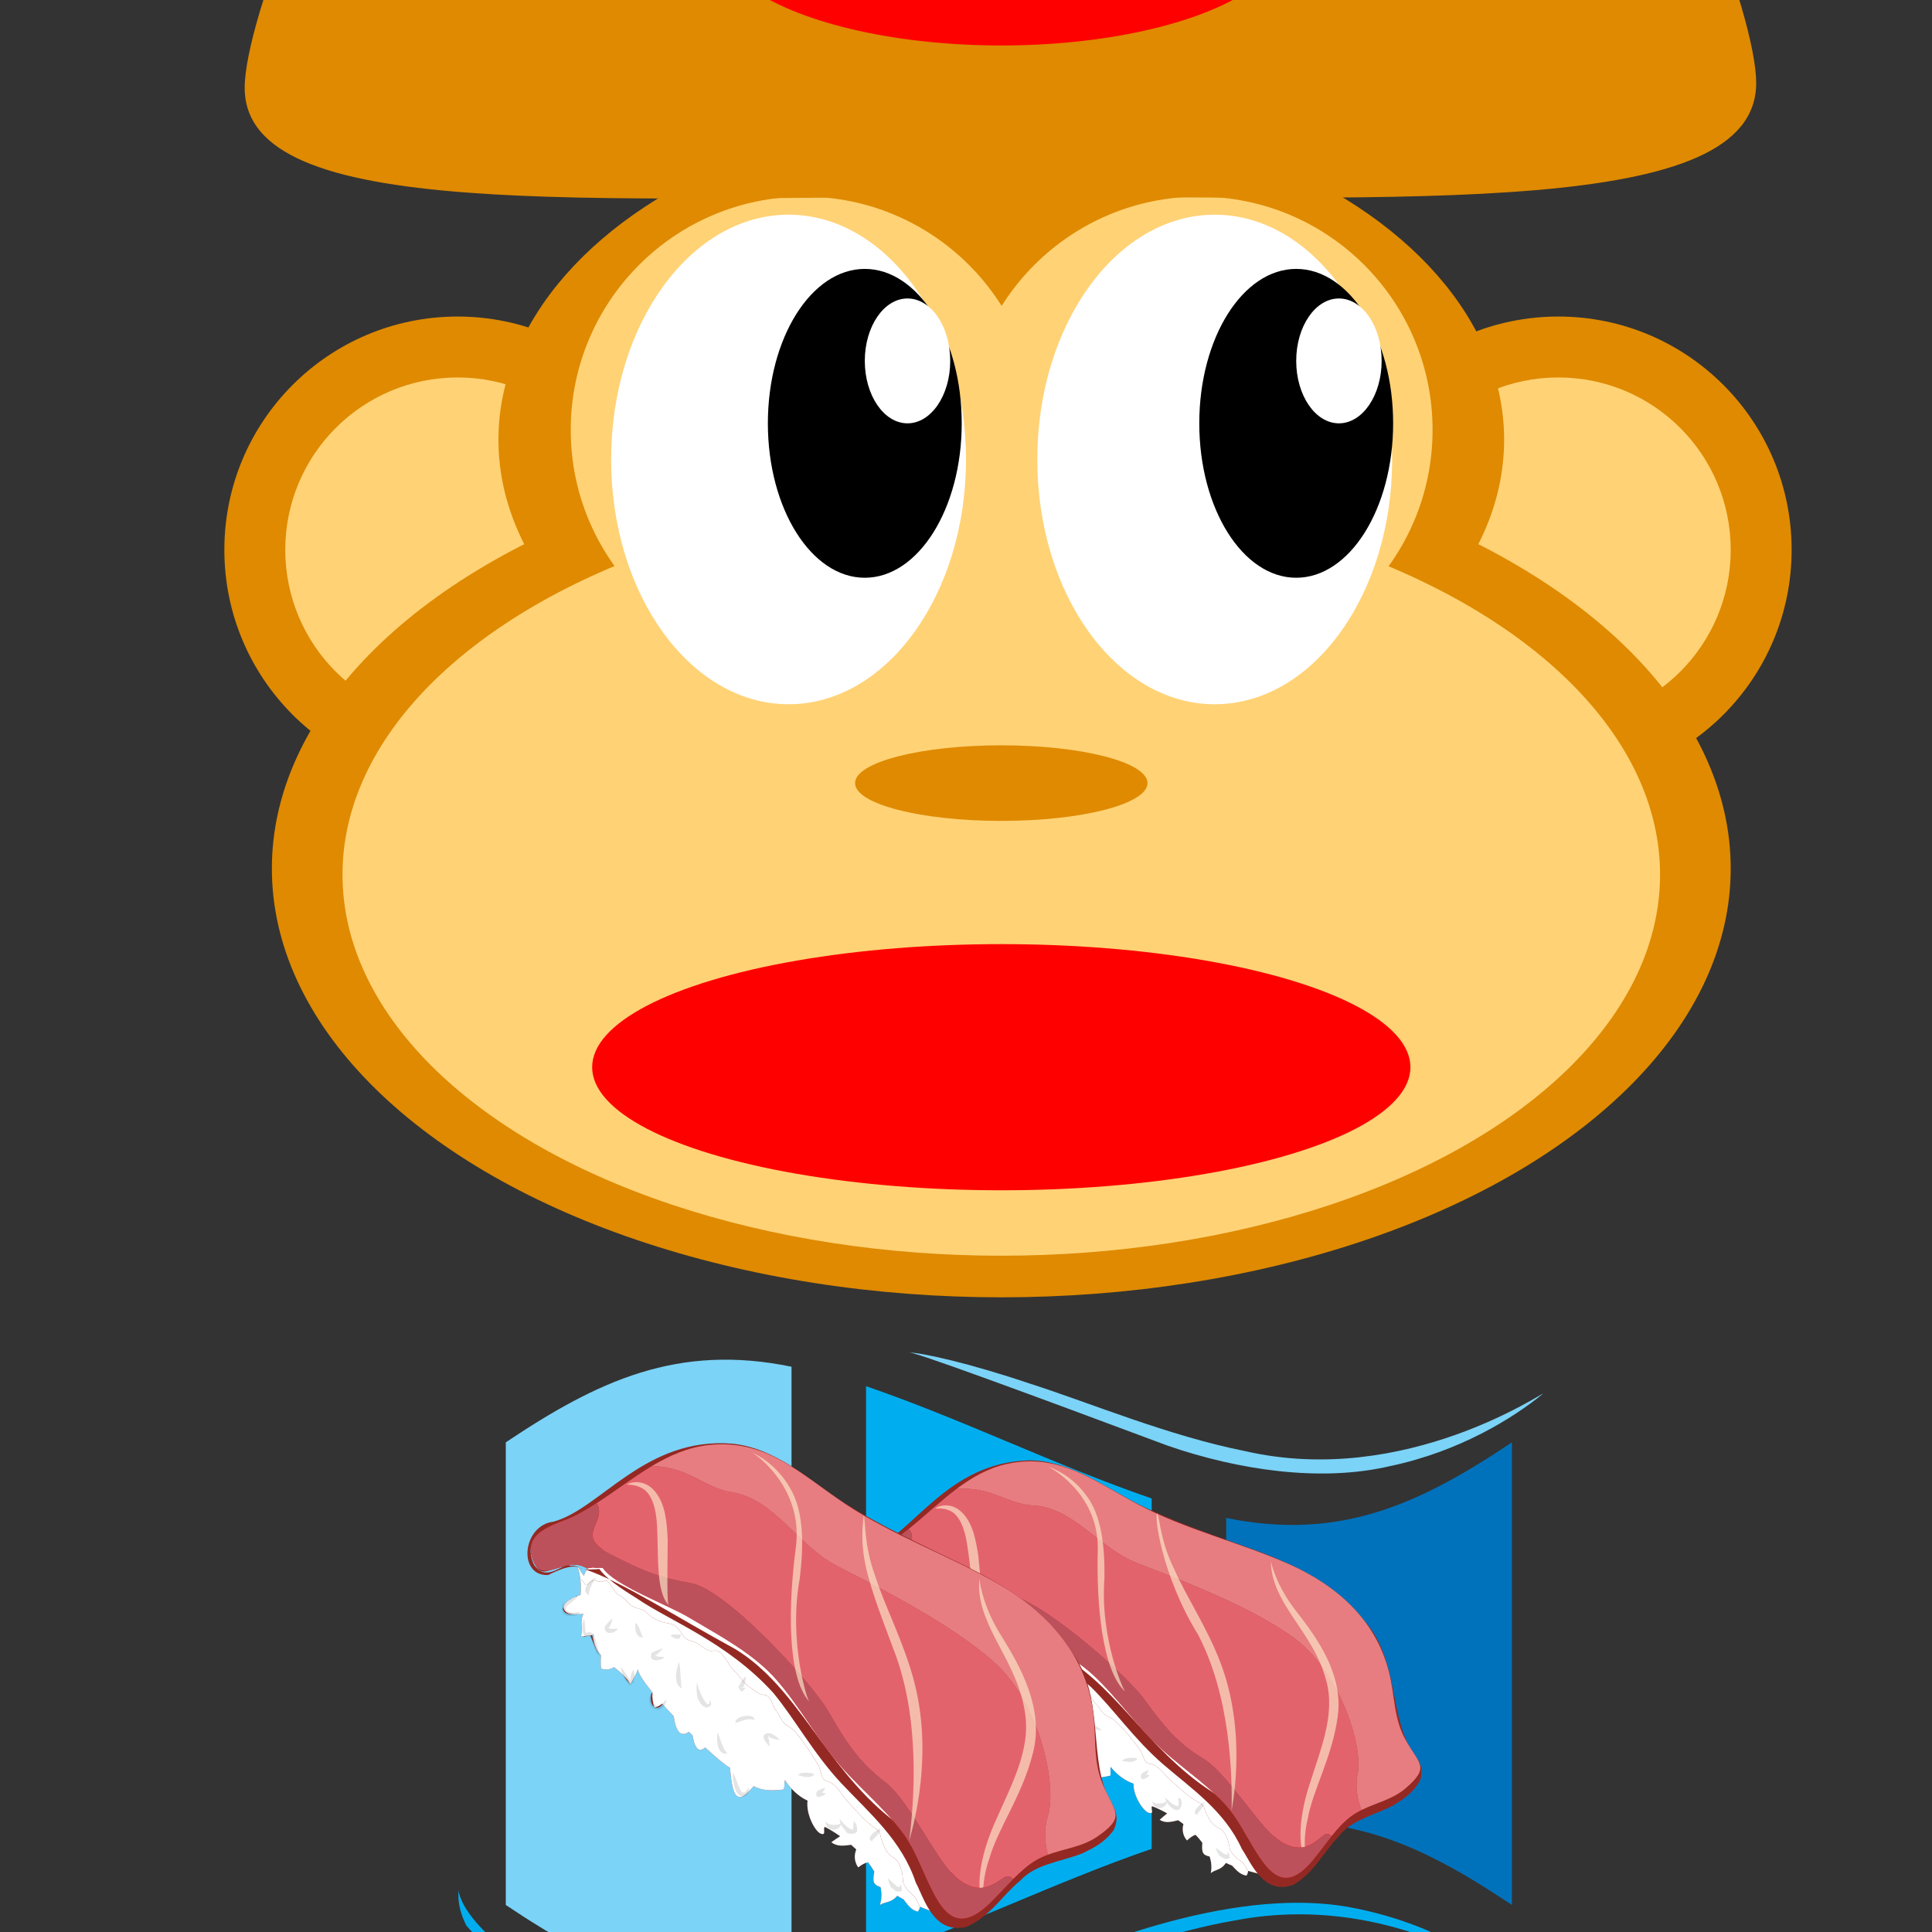 <?xml version="1.0" encoding="utf-8"?>
<!-- Generator: Adobe Illustrator 14.0.0, SVG Export Plug-In . SVG Version: 6.00 Build 43363)  -->
<!DOCTYPE svg PUBLIC "-//W3C//DTD SVG 1.1//EN" "http://www.w3.org/Graphics/SVG/1.1/DTD/svg11.dtd">
<svg xmlns="http://www.w3.org/2000/svg" xmlns:xlink="http://www.w3.org/1999/xlink" version="1.1" id="Layer_1" x="0px" y="0px" width="600px" height="600px" viewBox="0 0 600 600" enable-background="new 0 0 600 600" xml:space="preserve">
<rect x="0" y="0" width="600" height="600" fill="#333333" stroke="none"/>
<symbol id="Airplane" viewBox="-49.214 -21.713 98.428 43.426">
	<g>
		<path fill="none" stroke="#A7A9AC" stroke-width="1.869" d="M-25.729-4.961c0,0-0.271,5.112-12.544,6.121l-3.349,10.495    c0,0,2.459,12.989,5.774,7.97c3.138-4.757,7.027-12.421,7.027-12.421l40.764,6.438l12.194-5.722l7.175,1.338    c0,0,4.414,3.233,7.636,0.069c1.542-1.516,2.066-20.109,0.196-22.012c-3.505-3.569-7.635-0.066-7.635-0.066l-7.196,1.031    l-27.247,0.002L-25.729-4.961z"/>
		<path fill="none" stroke="#A7A9AC" stroke-width="1.869" d="M-9.823-5.734c0,0,15.021,4.045,23.48,0.18    c8.458-3.869-33.098-14.468-37.097-10.539C-26.333-13.252-17.208-12.816-9.823-5.734z"/>
		<path fill="none" stroke="#A7A9AC" stroke-width="1.869" d="M-47.108,5.019c6.239,2.583,15.53,3.391,14.485-1.639    C-32.624,3.38-53.347,2.439-47.108,5.019z"/>
		<path fill="#231F20" d="M-25.729-4.961c0,0-0.271,5.112-12.544,6.121l-3.349,10.495c0,0,2.459,12.989,5.774,7.97    c3.138-4.757,7.027-12.421,7.027-12.421l40.764,6.438l12.194-5.722l7.175,1.338c0,0,4.414,3.233,7.636,0.069    c1.542-1.516,2.066-20.109,0.196-22.012c-3.505-3.569-7.635-0.066-7.635-0.066l-7.196,1.031l-27.247,0.002L-25.729-4.961z"/>
		<path fill="#A7A9AC" d="M41.114-0.889c0.104-11.521,1.999-20.845,4.235-20.824c2.236,0.02,3.965,9.377,3.861,20.898    s-1.999,20.848-4.233,20.827C42.74,19.992,41.011,10.636,41.114-0.889z"/>
		<path fill="#EF4135" d="M12.511-1.225c0,0,22.252,1.498,12.26,8.131l4.784,0.92l0.438-19.257l-5.258,0.92    C24.735-10.511,37.199-2.569,12.511-1.225z"/>
		<polygon fill="#FFFFFF" points="22.644,7.543 14.774,5.629 12.041,11.998   "/>
		<polygon fill="#FFFFFF" points="13.073,5.842 4.14,6.693 3.927,10.947 10.308,11.797   "/>
		<polygon fill="#FFFFFF" points="2.712,10.76 -6.322,9.469 -3.885,7.749 2.712,6.961   "/>
		<path fill="#EF4135" d="M-47.108,5.019c6.239,2.583,15.53,3.391,14.485-1.639C-32.624,3.38-53.347,2.439-47.108,5.019z"/>
		<path fill="#FFFFFF" d="M34.361,9.414c0,0,2.449,0.887,3.991-1.52c1.543-2.407,1.331-17.869-1.33-20.53    C37.022-12.636,40.444,8.084,34.361,9.414z"/>
		<path fill="#A7A9AC" d="M-29.128,5.231l19.008,2.663l3.802-1.711l9.504-0.952h-20.72L8.129,2.952l-32.695,0.38    C-24.566,3.332-24.659,4.324-29.128,5.231z"/>
		<g>
			<path fill="#EF4135" d="M13.657-5.555c-8.459,3.865-23.48-0.18-23.48-0.18c-7.384-7.082-16.51-7.518-13.616-10.359     c0.037-0.035,0.083-0.069,0.125-0.101C0.432-15.971,12.089-7.483,14.142-5.826C14.001-5.733,13.846-5.642,13.657-5.555z"/>
			<path fill="#231F20" d="M14.142-5.826C12.089-7.483,0.432-15.971-23.315-16.194C-18.786-19.745,20.209-9.854,14.142-5.826z"/>
		</g>
		<path fill="#FFFFFF" d="M-23.056-15.486c0,0,20.339,0.38,34.596,8.363c0,0-2.88,0.927-6.302,0.927    C5.238-6.196,2.985-11.686-23.056-15.486z"/>
		<path fill="#A7A9AC" d="M-41.483,12.836l6.653,1.331l-6.463-3.042l7.033,1.141l-5.512-2.471l6.083,1.14l-6.083-2.281l6.273-0.188    l-6.653-1.141C-40.153,7.324-43.005,11.125-41.483,12.836z"/>
	</g>
</symbol>
<symbol id="Deleted_Symbol" viewBox="-6.02 -6.716 12.039 13.43">
	<g>
		<g>
			<path fill="#C27514" d="M-1.531-2.149c-2.272,0-3.568,2.499-4.175,4.136C-5.833,1.56-5.925,1.111-5.975,0.65     c-0.402-3.691,1.949-6.975,5.25-7.334c3.302-0.36,6.304,2.342,6.707,6.033c0.037,0.348,0.043,0.689,0.034,1.027     C4.09-1.716,1.281-2.149-1.531-2.149z"/>
		</g>
		<g>
			<path fill="#F7941E" d="M-1.531-2.149c2.812,0,5.621,0.434,7.547,2.526C5.924,3.629,3.722,6.358,0.73,6.683     C-2.158,6.996-4.817,4.97-5.707,1.986C-5.1,0.35-3.803-2.149-1.531-2.149z"/>
		</g>
	</g>
	<path fill="#FFFFFF" d="M2.767,4.299c0-0.679-1.031-1.229-2.302-1.229c-1.272,0-2.303,0.55-2.303,1.229   c0,0.678,1.031,1.228,2.303,1.228C1.736,5.526,2.767,4.977,2.767,4.299z"/>
	<path fill="#FFDB78" d="M-0.61,1.842c0-0.678-0.619-1.228-1.381-1.228c-0.763,0-1.382,0.55-1.382,1.228   c0,0.679,0.619,1.229,1.382,1.229C-1.229,3.07-0.61,2.521-0.61,1.842z"/>
</symbol>
<symbol id="Favorite" viewBox="-32 -30.485 63.999 60.971">
	<g>
		<path d="M14.696,30.485c0.904,0,1.868-0.049,2.898-0.149c6.27-0.612,13.52-6.353,14.404-17.353V9.322    c-0.822-10.528-8.771-23.515-32-39.808C-23.23-14.192-31.178-1.206-32,9.322v3.661c0.883,11,8.133,16.74,14.402,17.353    c1.03,0.101,1.994,0.149,2.898,0.149c7.244,0,10.72-3.131,14.698-7.872C3.978,27.354,7.451,30.485,14.696,30.485 M14.696,23.485    c-4.162,0-5.898-1.275-9.335-5.371L0,11.724l-5.363,6.39c-3.438,4.097-5.174,5.372-9.336,5.372c-0.682,0-1.428-0.039-2.219-0.116    c-2.894-0.283-7.396-3.364-8.082-10.688V9.618c0.852-9.196,9.255-19.77,24.999-31.472c15.745,11.703,24.148,22.277,25,31.472    v3.063c-0.688,7.323-5.19,10.404-8.085,10.688C16.124,23.446,15.378,23.485,14.696,23.485L14.696,23.485z"/>
	</g>
</symbol>
<symbol id="Toro" viewBox="-70.344 -48.569 140.688 97.137">
	<g>
		<g>
			<path fill="none" d="M-12.12,48.217c32.367-7.99,50.095-24.635,82.464-5.328"/>
			<g>
				<path fill="#7BD3F7" d="M-12.036,48.554c0.15,0.337,15.694-5.396,33.647-12.099c9.034-3.111,19.685-4.751,28.746-2.629      c9.063,1.904,15.975,6.236,19.807,9.363c0.346,0.469-17.748-12.176-38.529-7.428c-10.047,2.006-19.831,6.156-27.848,8.73      C-4.204,47.187-10.341,48.536-12.036,48.554z"/>
			</g>
		</g>
		<g>
			<path fill="#7BD3F7" d="M-27.179-32.829c-14.726-3.034-25.085,1.806-37.019,9.795c0,19.98,0,39.962,0,59.942     c11.935,7.989,22.293,12.83,37.019,9.796C-27.179,20.193-27.179-6.318-27.179-32.829z"/>
			<path fill="#00AEEF" d="M19.484-15.759C6.927-20.075-4.966-25.994-17.522-30.31c0,24.831,0,49.662,0,74.493     c12.557-4.315,24.449-10.235,37.006-14.55C19.484,14.503,19.484-0.628,19.484-15.759z"/>
			<path fill="#0072BC" d="M66.159-23.034c-11.934,7.99-22.293,12.829-37.019,9.795c0,13.451,0,26.902,0,40.354     c14.725-3.034,25.084,1.806,37.019,9.794C66.159,16.928,66.159-3.054,66.159-23.034z"/>
		</g>
		<g>
			<g>
				<path fill="#00AEEF" d="M-70.344-21.052c0.131,0.039-0.411-1.821,1.047-4.665c2.25-2.469,5.091-5.982,10.11-8.614      c9.95-5.054,25.498-11.636,42.205-8.075c8.268,1.525,16.428,6.588,24.026,9.973c7.697,3.332,15.521,6.063,23.12,7.377      c15.448,3.009,28.647-2.947,35.767-7.678c-0.101-0.393-6.52,6.477-19.759,9.209C32.819-20.633,14.99-26.185-1.11-33.941      C-34.278-51.553-69.118-29.916-70.344-21.052z"/>
			</g>
		</g>
		<g>
			<path fill="none" d="M-62.214-38.336c19.268-7.99,33.91-11.984,54.719-5.328c16.953,5.328,36.992,19.975,56.259,14.647"/>
			<g>
				<path fill="#0072BC" d="M-62.081-38.014c0.021,0.05,4.802-3.317,13.057-6.293c8.147-2.989,20.827-5.83,33.671-3.26      c12.898,2.193,24.754,10.16,35.86,14.457c11.099,4.656,21.645,5.672,28.35,4.432c0.057-0.193-6.641,2.479-16.866,0.535      C21.75-29.725,9.417-36.154-3.367-41.203c-12.854-5.107-27.21-5.957-38.007-3.17C-52.199-41.818-59.863-38.389-62.081-38.014z"/>
			</g>
		</g>
		<g>
			<g>
				
					
				<g>
					<g>
						<path fill="#942923" d="M52.382-1.646c-1.586,2.85-1.341,5.569-2.166,8.832c-1.705,6.74-6.787,11.221-13.03,13.977        c-6.302,2.783-13.204,4.402-19.369,7.646c-5.692,2.993-10.238,6.781-17.062,5.301c-2.465-0.538-4.576-1.758-6.551-3.238        c-2.134-1.602-4.11-3.507-6.198-5.188c-0.77-0.62-1.553-1.214-2.367-1.748c-1.903-1.241-5.979-2.347-4.668-5.555        c0.152-0.376,0.318-0.658,0.492-0.874c0.558-0.879,1.17-0.775,1.872-0.416c1.093,0.357,2.368,1.221,3.76,0.889        c0.043-0.02,0.086-0.035,0.129-0.059l0.092-0.006c0.133-0.043,0.268-0.096,0.404-0.164l0.028,0.006        c-0.125-0.304-0.241-0.614-0.337-0.943l-0.946,1.139c0.268-0.493,0.454-1.04,0.58-1.604c0.139-0.616,0.207-1.252,0.221-1.861        c-0.123-0.06-0.27-0.133-0.427-0.216l-0.021,0.068c-0.041-0.05-0.094-0.104-0.157-0.163c-0.607-0.34-1.279-0.81-1.283-1.309        c-0.05-0.121-0.067-0.238-0.032-0.353c0.216-0.47,0.756-0.536,1.278-0.437c0.409,0.015,0.849,0.107,1.23,0.162        c-0.365-0.957,0.153-1.793-0.017-2.742c0.109,0.033,0.229,0.063,0.354,0.091c0.014-0.031,0.024-0.067,0.038-0.099        c0.039,0.049,0.122,0.1,0.22,0.152c0.168,0.033,0.34,0.07,0.509,0.109l1.288-2.354c-0.208,0.372-0.39,0.746-0.56,1.123        c0.204-0.381,0.479-0.711,0.796-1.01c0.017-0.529,0.072-1.07,0.176-1.612c0.601-0.114,1.152-0.011,1.542,0.349        c0.473-0.306,0.935-0.614,1.346-0.955c0.196-0.279,0.413-0.522,0.685-0.69c0.055-0.067,0.121-0.13,0.171-0.203        c0.243,0.716,0.581,1.252,0.708,1.94c0.003-0.457,0.821-1.441,2.038-2.641c0-0.031,0.005-0.063,0.007-0.097L-2.95,3.638        c-0.161-0.825,0.109-1.451,0.496-1.651c0.011-0.023,0.019-0.048,0.031-0.07c0.024,0.008,0.048,0.019,0.073,0.027        c0.283-0.089,0.605,0.043,0.863,0.473c0.474-0.43,0.974-0.869,1.489-1.31C0.289-0.202,0.946-1.548,2.01-0.557        C2.174-0.689,2.338-0.818,2.5-0.947C2.794-1.959,3.277-3.19,4.169-2.232c1.445-1.078,2.654-1.883,3.23-2.11        c0.208-1.003,0.577-3.056,1.264-3.341C9.35-7.97,9.999-6.919,10.48-6.254c1.162-0.474,2.379-0.312,3.652-0.016        c0.089,0.395-0.037,0.739,0.021,1.138c0.852-1.031,1.833-1.783,2.978-2.179c-0.047-1.632,1.302-3.629,2.022-3.797        s0.146,0.592,0.379,0.876c0.617-0.239,1.284-0.556,1.961-0.933c-0.316-0.27-0.644-0.521-0.973-0.83        c0.739-0.487,1.576-0.262,2.403-0.059c0.23-0.159,0.457-0.324,0.679-0.495c-0.217-0.717-0.076-1.531,0.462-2.128        c0.341,0.326,0.709,0.616,1.107,0.738c0.321-0.334,0.616-0.682,0.877-1.041c-0.091-1.225,0.006-1.574,0.941-1.773        c0.233-0.703,0.304-1.429,0.153-2.152c0.658,0.524,1.279,0.338,1.965,1.318c0.25-0.121,0.518-0.232,0.79-0.339        c0.55-0.567,1.005-1.181,1.884-1.3c0.121,0.208,0.176,0.402,0.2,0.593c0,0.005,0.002,0.011,0.003,0.014        c0.564-0.161,1.113-0.306,1.601-0.44c0.08,0.139,0.15,0.275,0.225,0.416c1.582-1.855,3.394-2.394,5.995,0.73        c0.165,0.196,0.331,0.406,0.496,0.615c0.008,0.01,0.017,0.018,0.025,0.03c0.748,0.896,1.49,1.923,2.271,2.909        c0.675,0.81,1.386,1.562,2.16,2.145c2.131,1.604,5.012,1.86,7.061,3.616c0.765,0.655,1.263,1.173,1.566,1.627        C55.223-5.013,53.912-4.397,52.382-1.646z M-10.859,9.802c0.062,0.017,0.125,0.032,0.183,0.049        c0.017-0.349,0.087-0.662,0.194-0.952C-10.613,9.2-10.737,9.502-10.859,9.802z"/>
					</g>
				</g>
			</g>
			<g>
				<path fill="#FFFFFF" d="M29.597-15.71c-0.081,0.761-0.495,2.255-1.437,2.665c-0.94,0.412-1.289,1.273-1.608,1.88      c-0.321,0.606-0.107,1.013-1.189,1.539c-1.081,0.526-3.222,2.604-3.644,2.944c-0.42,0.34-1.343,1.777-2.382,1.926      c-1.041,0.144-0.754,1.072-1.495,2.018c-0.741,0.946-2.825,3.673-3.892,4.072c-1.067,0.397-1.162,1.285-1.722,1.737      c-0.561,0.452-0.695,1.721-1.596,1.753c-0.9,0.033-1.193,0.386-2.007,0.811C7.81,6.063,7.336,6.91,6.649,7.35      C5.961,7.788,4.973,9.86,3.987,9.498c-0.988-0.36-1.615,0.727-2.783,0.858c-1.167,0.131-1.4,1.131-2.088,1.571      c-0.688,0.439-1.421,0.105-2.628,0.619c-1.208,0.512-0.727,0.819-2.162,1.051c-1.434,0.232-1.388,1.005-2.315,1.293      c-0.928,0.285-1.496,2.018-2.088,1.57c-0.593-0.447-1.195,0.387-1.748-0.442c-0.477-0.714-0.549,0.144-1.131,0.329      c0.139-0.616,0.207-1.252,0.221-1.861c-0.715-0.35-2.24-1.118-1.817-1.904c0.424-0.782,1.561-0.464,2.405-0.342      c-0.365-0.957,0.153-1.793-0.017-2.742c0.432,0.129,1.005,0.202,1.488,0.353c0.049-1.011,0.516-1.735,1.157-2.339      c0.017-0.529,0.072-1.07,0.176-1.612c0.601-0.114,1.152-0.011,1.542,0.349c0.848-0.549,1.685-1.097,2.202-1.849      c0.243,0.716,0.581,1.252,0.708,1.94c0.003-0.457,0.821-1.441,2.038-2.641c0.006-0.629,0.143-1.25,0.431-1.783      c0.34,0.096,0.636,0.302,0.87,0.559c0.493-0.447,1.017-0.907,1.556-1.368C0.289-0.202,0.946-1.548,2.01-0.557      C2.174-0.689,2.338-0.818,2.5-0.947C2.794-1.959,3.277-3.19,4.169-2.232c1.445-1.078,2.654-1.883,3.23-2.11      c0.208-1.003,0.577-3.056,1.264-3.341C9.35-7.97,9.999-6.919,10.48-6.254c1.162-0.474,2.379-0.312,3.652-0.016      c0.089,0.395-0.037,0.739,0.021,1.138c0.852-1.031,1.833-1.783,2.978-2.179c-0.047-1.632,1.302-3.629,2.022-3.797      s0.146,0.592,0.379,0.876c0.617-0.239,1.284-0.556,1.961-0.933c-0.316-0.27-0.644-0.521-0.973-0.83      c0.739-0.487,1.576-0.262,2.403-0.059c0.23-0.159,0.457-0.324,0.679-0.495c-0.217-0.717-0.076-1.531,0.462-2.128      c0.341,0.326,0.709,0.616,1.107,0.738c0.321-0.334,0.616-0.682,0.877-1.041c-0.091-1.225,0.006-1.574,0.941-1.773      c0.233-0.703,0.304-1.429,0.153-2.152c0.658,0.524,1.279,0.338,1.965,1.318c0.25-0.121,0.518-0.232,0.79-0.339      c0.55-0.567,1.005-1.181,1.884-1.3c0.121,0.208,0.176,0.402,0.2,0.593l-0.651,1.056C31.332-17.576,29.678-16.47,29.597-15.71z"/>
				<path fill="#FFFFFF" d="M33.587-19.059c7.829,13.572-10.386,33.283-21.388,39.431c-6.751,3.772-21.938,6.067-24.789-3.56      l-0.946,1.139c0.268-0.493,0.454-1.04,0.58-1.604c0.582-0.186,0.655-1.043,1.131-0.329c0.553,0.829,1.154-0.005,1.748,0.442      c0.593,0.447,1.16-1.285,2.088-1.57c0.928-0.288,0.881-1.061,2.315-1.293c1.435-0.231,0.954-0.539,2.162-1.051      c1.207-0.514,1.94-0.18,2.628-0.619c0.688-0.44,0.922-1.44,2.088-1.571c1.167-0.132,1.794-1.219,2.783-0.858      C4.973,9.86,5.961,7.788,6.649,7.35C7.336,6.91,7.81,6.063,8.625,5.635c0.814-0.425,1.107-0.777,2.007-0.811      c0.9-0.032,1.035-1.301,1.596-1.753c0.561-0.452,0.655-1.34,1.722-1.737c1.067-0.399,3.151-3.126,3.892-4.072      c0.741-0.945,0.455-1.874,1.495-2.018c1.04-0.148,1.962-1.586,2.382-1.926c0.421-0.34,2.563-2.418,3.644-2.944      c1.082-0.526,0.868-0.933,1.189-1.539c0.32-0.606,0.668-1.468,1.608-1.88c0.942-0.41,1.356-1.904,1.437-2.665      c0.081-0.76,1.734-1.866,1.734-1.866l0.651-1.056c0,0.005,0.002,0.011,0.003,0.014C32.55-18.779,33.099-18.924,33.587-19.059z"/>
				<g opacity="0.35">
					<defs>
						<filter id="Adobe_OpacityMaskFilter" filterUnits="userSpaceOnUse" x="-13.537" y="-23.628" width="49.021" height="42.687">
							<feFlood style="flood-color:white;flood-opacity:1" result="back"/>
							<feBlend in="SourceGraphic" in2="back" mode="normal"/>
						</filter>
					</defs>
					<mask maskUnits="userSpaceOnUse" x="-13.537" y="-23.628" width="49.021" height="42.687" id="SVGID_1_">
						<g filter="url(#Adobe_OpacityMaskFilter)">
							
								
						</g>
					</mask>
					<g mask="url(#SVGID_1_)">
						<path fill="#957A66" d="M33.587-19.059c7.829,13.572-10.386,33.283-21.388,39.431c-6.751,3.772-21.938,6.067-24.789-3.56        l-0.946,1.139c0.268-0.493,0.454-1.04,0.58-1.604c0.582-0.186,0.655-1.043,1.131-0.329c0.553,0.829,1.154-0.005,1.748,0.442        c0.593,0.447,1.16-1.285,2.088-1.57c0.928-0.288,0.881-1.061,2.315-1.293c1.435-0.231,0.954-0.539,2.162-1.051        c1.207-0.514,1.94-0.18,2.628-0.619c0.688-0.44,0.922-1.44,2.088-1.571c1.167-0.132,1.794-1.219,2.783-0.858        C4.973,9.86,5.961,7.788,6.649,7.35C7.336,6.91,7.81,6.063,8.625,5.635c0.814-0.425,1.107-0.777,2.007-0.811        c0.9-0.032,1.035-1.301,1.596-1.753c0.561-0.452,0.655-1.34,1.722-1.737c1.067-0.399,3.151-3.126,3.892-4.072        c0.741-0.945,0.455-1.874,1.495-2.018c1.04-0.148,1.962-1.586,2.382-1.926c0.421-0.34,2.563-2.418,3.644-2.944        c1.082-0.526,0.868-0.933,1.189-1.539c0.32-0.606,0.668-1.468,1.608-1.88c0.942-0.41,1.356-1.904,1.437-2.665        c0.081-0.76,1.734-1.866,1.734-1.866l0.651-1.056c0,0.005,0.002,0.011,0.003,0.014C32.55-18.779,33.099-18.924,33.587-19.059z        "/>
					</g>
				</g>
			</g>
			<g>
				<g>
					<g>
						<path fill="#942923" d="M-12.907,17.666c-0.012-0.106-0.469,0.366-1.452,0.201c-0.83,0.398-2.563-2.469-4.343-0.354        c-0.56,0.871-0.94,2.271-0.123,3.39c0.829,1.055,2.199,1.48,3.45,2.181c2.509,1.471,4.952,3.748,7.772,6.031        c2.799,2.232,6.362,4.458,10.61,4.424c4.262,0.069,8.239-2.313,12.27-4.713c8.054-5.162,19.036-6.3,27.308-12.64        c4.046-3.288,6.566-8.069,7.002-13.456c0.267-2.681,1.494-5.688,3.007-7.769c1.261-1.526-2.007-3.573-4.041-4.406        c-5.883-0.996-8.352-8.418-11.979-9.812c-3.753,0.733-5.056,8.129-9.32,10.916C18.684-2.814,14.499,6.2,6.499,9.968        c-7.525,3.117-14.358,6.611-19.097,7.663c-0.081-0.082,1.191,0.082,1.796,0.198c0.959-1.065,2.671-1.987,4.878-3.053        c4.25-2.296,11.396-4.09,17.573-9.6c2.958-2.901,5.582-6.752,9.321-9.981c3.73-3.208,7.956-6.042,10.193-10.959        c1.229-1.814,2.784-6.047,6.663-4.664c2.789,1.614,3.924,4.298,5.848,6.229c1.691,2.221,4.364,2.659,7.12,4.067        c1.361,0.867,2.544,1.598,3.451,3.209c0.831,2.308-1.041,3.36-1.447,4.555c-2.423,4.58-1.538,11.555-5.813,16.214        c-3.713,4.81-9.323,7.369-14.509,9.245c-5.255,1.89-10.354,3.608-14.916,5.897c-4.45,2.325-8.833,5.6-13.977,5.581        c-10.615-0.253-15.018-9.539-20.521-11.646c-3.68-0.847-3.596-7.032,0.068-6.463C-14.864,17.74-13.789,18.043-12.907,17.666z"/>
					</g>
				</g>
			</g>
			<g>
				<g>
					<path fill="#E3636D" d="M46.162-6.123c0.774,3.816-2.417,13.504-8.377,17.785c-5.959,4.281-15.57,7.783-20.289,9.64       c-4.72,1.858-8.234,7.186-13.371,7.427c-3.36,0.156-5.354,2.476-9.921,2.143c-2.134-1.602-4.11-3.507-6.198-5.188       c0.276-0.318,0.435-0.71,0.421-1.18c-0.051-1.929-1.958-3.284,2.045-4.781c4.003-1.497,5.73-2.081,9.991-2.397       C4.726,17.008,16.172,6.95,18.577,3.617c2.402-3.333,4.319-5.689,7.601-7.647c3.283-1.958,7.385-9.21,10.12-10.839       c2.737-1.631,4.122-0.203,5.422,0.83c0.415,0.332,0.772,0.223,1.067-0.08c0.775,0.965,1.59,1.875,2.493,2.551       c0.433,0.329,0.9,0.598,1.382,0.835C46.167-9.45,45.816-7.824,46.162-6.123z"/>
					<path fill="#E77D80" d="M52.382-1.646c-1.586,2.85-1.341,5.569-2.166,8.832c-1.705,6.74-6.787,11.221-13.03,13.977       c-6.302,2.783-13.204,4.402-19.369,7.646c-5.692,2.993-10.238,6.781-17.062,5.301c-2.465-0.538-4.576-1.758-6.551-3.238       c4.567,0.333,6.562-1.986,9.921-2.143c5.137-0.241,8.651-5.568,13.371-7.427c4.719-1.856,14.33-5.358,20.289-9.64       c5.959-4.281,9.151-13.969,8.377-17.785c-0.345-1.701,0.006-3.327,0.5-4.61c1.889,0.938,4.049,1.385,5.679,2.782       C55.615-5.146,54.141-4.809,52.382-1.646z"/>
					<g opacity="0.63">
						<g>
							<g>
								<path fill="#FFEFCE" d="M34.928,21.491c0.027,0.035-0.171-2.06,1.442-4.9c1.447-2.837,4.601-6.154,5.729-10.548          c1.233-4.431-0.804-9.091-2.102-13.277c-1.397-4.161-1.729-8.417-0.352-10.534c0.077-0.007-0.808,2.335,0.059,5.916          c0.614,3.608,3.165,7.96,3.875,13.195c0.804,5.479-2.755,10.295-5.139,13.388C35.862,17.931,35.099,20.703,34.928,21.491z"/>
							</g>
						</g>
					</g>
				</g>
				<path fill="#ED1C24" d="M41.719-14.039c-1.3-1.033-2.685-2.461-5.422-0.83c-2.735,1.629-6.836,8.881-10.12,10.839      c-3.282,1.958-5.199,4.314-7.601,7.647C16.172,6.95,4.726,17.008,0.464,17.324c-4.261,0.316-5.988,0.9-9.991,2.397      c-4.003,1.497-2.096,2.853-2.045,4.781c0.013,0.47-0.145,0.861-0.421,1.18c-0.77-0.62-1.553-1.214-2.367-1.748      c-1.903-1.241-5.979-2.347-4.668-5.555c1.458-3.574,3.887,0.827,6.749-0.63l0.73,0.195c0.322-0.098,0.796,0.12,1.162,0.051      c1.495-1.885,8.235-3.578,10.976-4.846C4.52,11.333,8.76,9.686,11.919,6.748c3.145-2.924,5.619-6.616,8.967-9.68      c2.902-2.656,6.729-5.109,8.999-8.126c3.267-4.344,5.33-12.35,10.443-6.209c0.807,0.967,1.608,2.092,2.459,3.147      C42.491-13.816,42.134-13.707,41.719-14.039z"/>
				<path fill="#BD515B" d="M41.719-14.039c-1.3-1.033-2.685-2.461-5.422-0.83c-2.735,1.629-6.836,8.881-10.12,10.839      c-3.282,1.958-5.199,4.314-7.601,7.647C16.172,6.95,4.726,17.008,0.464,17.324c-4.261,0.316-5.988,0.9-9.991,2.397      c-4.003,1.497-2.096,2.853-2.045,4.781c0.013,0.47-0.145,0.861-0.421,1.18c-0.77-0.62-1.553-1.214-2.367-1.748      c-1.903-1.241-5.979-2.347-4.668-5.555c1.458-3.574,3.887,0.827,6.749-0.63l0.73,0.195c0.322-0.098,0.796,0.12,1.162,0.051      c1.495-1.885,8.235-3.578,10.976-4.846C4.52,11.333,8.76,9.686,11.919,6.748c3.145-2.924,5.619-6.616,8.967-9.68      c2.902-2.656,6.729-5.109,8.999-8.126c3.267-4.344,5.33-12.35,10.443-6.209c0.807,0.967,1.608,2.092,2.459,3.147      C42.491-13.816,42.134-13.707,41.719-14.039z"/>
				<g opacity="0.63">
					<g>
						<g>
							<path fill="#FFEFCE" d="M20.228,27.706c-0.482,0.034,0.483-7.963,5.277-15.729c4.177-7.998,4.436-18.1,4.332-22.844         c-0.089-0.101,2.172,9.535-1.376,19.064c-1.748,4.671-4.569,8.835-6.106,12.382C20.633,24.1,20.54,26.944,20.228,27.706z"/>
						</g>
					</g>
				</g>
				<g opacity="0.63">
					<g>
						<g>
							<path fill="#FFEFCE" d="M6.024,33.785c-0.255,0.132,6.633-3.119,6.477-10.819c-0.183-6.999,0.553-15.633,3.581-18.391         c-0.135-0.077-3.311,6.793-2.718,14.71c0.049,3.846-0.297,8.123-2.392,10.794C8.994,32.762,6.562,33.561,6.024,33.785z"/>
						</g>
					</g>
				</g>
				<g opacity="0.63">
					<g>
						<g>
							<path fill="#FFEFCE" d="M-8.542,28.333c-0.02-0.083,0.943,0.227,2.084-0.379c1.12-0.665,1.719-2.318,2.005-4.102         c0.593-3.512,0.669-8.046,2.468-9.511c-0.25-0.083-0.597,3.71-0.987,7.832c-0.311,2.015-0.692,4.246-2.128,5.658         C-6.663,29.369-8.395,28.537-8.542,28.333z"/>
						</g>
					</g>
				</g>
			</g>
			<g>
				<g>
					<g>
						<path opacity="0.12" fill="#231F20" d="M-13.095,14.268c0.007-0.069-0.834-0.34-1.642-1.142        c-0.49-1.955,2.192-1.347,2.095-0.674c0.083,0.067-1.098-0.526-1.662,0.072C-14.612,12.95-13.09,13.881-13.095,14.268z"/>
					</g>
				</g>
			</g>
			<g>
				<g>
					<g>
						<path opacity="0.12" fill="#231F20" d="M-12.028,11.77c0.221,0.07-0.677-1.317,0.548-2.355        c0.482,1.143,1.112-2.025,1.823-1.96c0,0-0.439,1.196-0.968,2.47c-0.925,0.495-0.748-0.064-1.293-0.205        c0.763-0.037,0.087,0.518,0.194,0.715C-11.861,11.002-11.897,11.537-12.028,11.77z"/>
					</g>
				</g>
			</g>
			<g>
				<g>
					<g>
						<path opacity="0.12" fill="#231F20" d="M-8.632,12.049c0.006,0.003-0.398-0.386-0.793-1.059        c0.078-1.319,1.57-0.463,1.576-0.077c0.012,0.052-0.68-0.231-1.246-0.033C-8.866,10.645-8.557,11.873-8.632,12.049z"/>
					</g>
				</g>
			</g>
			<g>
				<g>
					<g>
						<path opacity="0.12" fill="#231F20" d="M2.346,5.495c0.013,0-0.058-0.848,0.259-1.829c0.237-0.467,0.568-0.987,1.18-1.105        c1.046,0.368,0.275,0.771,0.33,1.096C4.294,1.708,2.622,4.521,2.346,5.495z"/>
					</g>
				</g>
			</g>
			<g>
				<g>
					<g>
						<path opacity="0.12" fill="#231F20" d="M19.097-5.517c0.004,0.001-0.455-0.162-0.948-0.539        c-0.389-1.309,1.163-0.318,1.048-0.146c-0.006-0.006-0.524,0.059-0.993,0.033C18.808-6.628,19.039-5.634,19.097-5.517z"/>
					</g>
				</g>
			</g>
			<g>
				<g>
					<g>
						<path opacity="0.12" fill="#231F20" d="M13.04-0.392c0.005-0.055-0.477,0.523-1.264,0.699c-1.68-0.131,0-1.568,0.118-1.577        c-0.003,0.002-0.148,0.712-0.364,1.4C11.643-0.416,12.842-0.344,13.04-0.392z"/>
					</g>
				</g>
			</g>
			<g>
				<g>
					<g>
						<path opacity="0.12" fill="#231F20" d="M8.089,6.808C8.09,6.81,7.796,6.453,7.583,5.95C7.667,5.6,6.966,5.646,7.813,4.932        C7.99,5.016,8.125,5.186,8.259,5.455c0.408,0.124-1.432-0.327-0.281,0.03C8.127,5.994,8.23,6.548,8.089,6.808z"/>
					</g>
				</g>
			</g>
			<g>
				<g>
					<g>
						<path opacity="0.12" fill="#231F20" d="M27.77-15.605c0.019,0.029,0.085-0.568,0.553-1.107        c0.405-0.105,0.427-0.558,1.262-0.258c-0.003,0.368-0.103,0.698-0.313,0.842C29.542-17.092,28.479-16.092,27.77-15.605z"/>
					</g>
				</g>
			</g>
			<g>
				<g>
					<g>
						<path opacity="0.12" fill="#231F20" d="M-6.979,6.335c0.049,0.021,0.103-0.8,0.713-1.531l0.535-0.54        c0.844,0.576,0.312,0.548,0.509,0.842c0.03,0.441-0.093,0.867-0.291,1.08c0.132,0.108-0.421-1.063-0.02-1.41        C-6.141,5.27-6.642,6.146-6.979,6.335z"/>
					</g>
				</g>
			</g>
			<g>
				<g>
					<g>
						<path opacity="0.12" fill="#231F20" d="M-1.114,3.022c-0.006,0.061-0.43-0.795-1.02-0.885c-0.535,0.1-0.574,1.006-0.928,1.521        c0.078,0.027-0.425-0.834,0.266-1.725C-1.484,1.006-0.938,2.935-1.114,3.022z"/>
					</g>
				</g>
			</g>
			<g>
				<g>
					<g>
						<path opacity="0.12" fill="#231F20" d="M-2.201,9.125c0.003,0.001-0.592-0.235-1.261-0.691        C-3.83,7.042-1.921,7.727-1.908,8.089c0.01,0.081-0.737-0.171-1.352,0.159C-3.121,7.762-2.204,8.986-2.201,9.125z"/>
					</g>
				</g>
			</g>
			<g>
				<g>
					<g>
						<path opacity="0.12" fill="#231F20" d="M21.184-9.121c0.025,0.029,0.147-0.792,0.954-1.368        c1.289-1.048,1.627,1.399,0.761,1.334c-0.003,0.229,0.175-1.318-0.047-1.058C22.077-10.099,21.527-9.263,21.184-9.121z"/>
					</g>
				</g>
			</g>
			<g>
				<g>
					<g>
						<path opacity="0.12" fill="#231F20" d="M7.806-4.925c0.015,0.001,0.043-0.82,0.4-1.718c0.2-0.373,0.45-1.095,1.253-0.986        c0.663,0.351,0.489,0.877,0.477,1.155c0.01,0.195-0.476-1.291-0.974-0.428C8.45-6.22,8.129-5.162,7.806-4.925z"/>
					</g>
				</g>
			</g>
			<g>
				<g>
					<g>
						<path opacity="0.12" fill="#231F20" d="M19.562-9.449c0.082,0.098-0.164-0.645,0.551-0.953        c0.728-0.312,1.45,0.349,1.327,0.833C21.305-9.835,19.802-10.203,19.562-9.449z"/>
					</g>
				</g>
			</g>
			<g>
				<g>
					<g>
						<path opacity="0.12" fill="#231F20" d="M-5.756,11.819c-0.09,0.075-0.034-1.867,1.049-1.64        C-4.787,10.193-5.344,11.643-5.756,11.819z"/>
					</g>
				</g>
			</g>
			<g>
				<g>
					<g>
						<path opacity="0.12" fill="#231F20" d="M-1.358,10.827c-0.268-0.125,1.378-0.912,1.126,0.227        C-0.331,10.895-1.028,11.003-1.358,10.827z"/>
					</g>
				</g>
			</g>
			<g>
				<g>
					<g>
						<path opacity="0.12" fill="#231F20" d="M-0.06,7.659C-0.072,7.768-0.784,4.92,0.639,4.583C0.445,4.566,0.234,7.092-0.06,7.659        z"/>
					</g>
				</g>
			</g>
			<g>
				<g>
					<g>
						<path opacity="0.12" fill="#231F20" d="M7.487,1.11c0.199-0.012,1.552,0.903,2.185,0.553C9.944,2.566,7.246,2.002,7.487,1.11z        "/>
					</g>
				</g>
			</g>
			<g>
				<g>
					<g>
						<path opacity="0.12" fill="#231F20" d="M15.67-4.399c0.131,0.083,1.449-0.439,1.95,0.341        C17.67-3.962,15.835-3.799,15.67-4.399z"/>
					</g>
				</g>
			</g>
			<g>
				<g>
					<g>
						<path opacity="0.12" fill="#231F20" d="M5.526-0.318C5.364-0.073,5.392-3.296,6.979-2.633        C6.652-2.823,5.776-0.902,5.526-0.318z"/>
					</g>
				</g>
			</g>
			<g>
				<g>
					<g>
						<path opacity="0.12" fill="#231F20" d="M25.654-11.373c-0.766,0.028,0.569,0.659,0.601,1.568        C26.373-9.431,23.983-11.335,25.654-11.373z"/>
					</g>
				</g>
			</g>
			<g>
				<g>
					<g>
						<path opacity="0.12" fill="#231F20" d="M-11.076,16.636c-0.033,0.482-2.118-1.536-0.61-2.103        C-11.904,14.663-11.502,16.324-11.076,16.636z"/>
					</g>
				</g>
			</g>
		</g>
		<g>
			<g>
				
					
				<g>
					<g>
						<path fill="#942923" d="M13.173-7.466c-1.37,3.223-0.8,6.098-1.311,9.674C10.807,9.597,5.889,14.956-0.463,18.606        c-6.413,3.686-13.597,6.197-19.812,10.359c-5.736,3.842-10.16,8.401-17.611,7.594c-2.693-0.293-5.086-1.357-7.361-2.715        c-2.459-1.468-4.785-3.275-7.205-4.835c-0.892-0.575-1.796-1.12-2.726-1.598c-2.173-1.11-6.647-1.827-5.613-5.402        c0.121-0.417,0.264-0.737,0.425-0.987c0.497-1.002,1.162-0.961,1.952-0.656c1.206,0.258,2.665,1.035,4.114,0.521        c0.044-0.025,0.087-0.047,0.131-0.077l0.098-0.018c0.137-0.06,0.275-0.133,0.413-0.222l0.03,0.005        c-0.168-0.308-0.326-0.628-0.467-0.969l-0.881,1.323c0.229-0.557,0.367-1.162,0.438-1.777c0.078-0.675,0.078-1.36,0.024-2.012        c-0.137-0.051-0.303-0.111-0.48-0.182l-0.014,0.074c-0.048-0.049-0.113-0.102-0.187-0.157        c-0.687-0.292-1.458-0.718-1.519-1.251c-0.067-0.123-0.099-0.246-0.073-0.371c0.176-0.528,0.746-0.658,1.313-0.612        c0.438-0.031,0.919,0.018,1.334,0.034c-0.499-0.981-0.041-1.933-0.33-2.926c0.121,0.023,0.252,0.041,0.388,0.057        c0.011-0.035,0.017-0.074,0.03-0.109c0.046,0.046,0.14,0.092,0.251,0.137c0.184,0.018,0.371,0.037,0.556,0.06l1.108-2.657        c-0.18,0.42-0.332,0.839-0.471,1.262c0.174-0.43,0.431-0.813,0.737-1.168c-0.042-0.569-0.046-1.15,0.004-1.742        c0.629-0.189,1.229-0.142,1.685,0.197c0.469-0.379,0.928-0.763,1.329-1.172c0.178-0.321,0.382-0.604,0.653-0.814        c0.051-0.079,0.114-0.152,0.159-0.237c0.341,0.737,0.762,1.272,0.976,1.993c-0.048-0.489,0.713-1.633,1.876-3.052        c-0.002-0.032-0.002-0.067-0.004-0.103l-0.105,0.049c-0.266-0.863-0.047-1.561,0.342-1.821        c0.01-0.024,0.016-0.053,0.025-0.077c0.027,0.006,0.054,0.016,0.082,0.021c0.291-0.125,0.65-0.022,0.974,0.406        c0.457-0.511,0.942-1.038,1.442-1.566c0.158-1.429,0.707-2.938,1.955-2.003c0.16-0.16,0.32-0.316,0.478-0.473        c0.2-1.113,0.577-2.482,1.637-1.561c1.42-1.314,2.619-2.311,3.209-2.619c0.109-1.094,0.27-3.328,0.971-3.712        c0.7-0.382,1.512,0.667,2.102,1.321c1.186-0.637,2.504-0.602,3.896-0.43c0.141,0.409,0.045,0.793,0.152,1.213        c0.791-1.198,1.755-2.111,2.931-2.664c-0.235-1.737,0.979-4.021,1.729-4.283s0.223,0.615,0.503,0.892        c0.632-0.325,1.31-0.737,1.987-1.218c-0.368-0.252-0.746-0.482-1.133-0.775c0.734-0.604,1.653-0.458,2.56-0.336        c0.228-0.195,0.451-0.397,0.669-0.604c-0.314-0.74-0.254-1.625,0.251-2.325c0.401,0.311,0.827,0.577,1.267,0.664        c0.305-0.395,0.58-0.799,0.818-1.212c-0.236-1.296-0.172-1.681,0.805-2c0.168-0.777,0.162-1.558-0.081-2.315        c0.762,0.486,1.403,0.217,2.247,1.185c0.254-0.157,0.526-0.306,0.805-0.45c0.523-0.668,0.938-1.374,1.863-1.602        c0.153,0.209,0.235,0.41,0.281,0.611c0.001,0.004,0.004,0.01,0.005,0.015c0.585-0.238,1.154-0.454,1.659-0.654        c0.101,0.14,0.192,0.277,0.287,0.419c1.479-2.161,3.352-2.941,6.482,0.099c0.199,0.193,0.399,0.397,0.6,0.602        c0.011,0.011,0.02,0.018,0.03,0.03c0.899,0.871,1.809,1.885,2.754,2.848c0.813,0.789,1.656,1.512,2.549,2.046        c2.457,1.47,5.563,1.419,7.947,3.059c0.892,0.614,1.482,1.109,1.857,1.56C15.824-11.381,14.495-10.575,13.173-7.466z         M-53.042,11.929c0.067,0.009,0.136,0.02,0.201,0.031c-0.021-0.375,0.018-0.719,0.099-1.04        C-52.846,11.257-52.945,11.593-53.042,11.929z"/>
					</g>
				</g>
			</g>
			<g>
				<path fill="#FFFFFF" d="M-12.746-19.896c0,0.82-0.272,2.463-1.231,3.007c-0.957,0.548-1.231,1.507-1.504,2.19      c-0.273,0.684,0,1.093-1.094,1.777c-1.094,0.683-3.146,3.146-3.557,3.557c-0.411,0.409-1.23,2.05-2.324,2.325      c-1.096,0.272-0.684,1.23-1.367,2.325c-0.685,1.094-2.6,4.24-3.693,4.787c-1.094,0.546-1.094,1.503-1.642,2.051      c-0.548,0.547-0.548,1.916-1.505,2.053s-1.23,0.546-2.051,1.092c-0.821,0.549-1.231,1.507-1.915,2.055      c-0.685,0.547-1.504,2.871-2.599,2.597c-1.094-0.272-1.642,0.957-2.873,1.231c-1.23,0.273-1.367,1.366-2.051,1.914      c-0.685,0.546-1.505,0.273-2.736,0.958c-1.23,0.685-0.684,0.958-2.188,1.368s-1.367,1.23-2.325,1.643      c-0.958,0.409-1.368,2.324-2.052,1.914s-1.231,0.547-1.915-0.273c-0.591-0.709-0.57,0.213-1.171,0.479      c0.078-0.675,0.078-1.36,0.024-2.012c-0.802-0.293-2.518-0.939-2.155-1.827c0.364-0.884,1.613-0.673,2.53-0.638      c-0.499-0.981-0.041-1.933-0.33-2.926c0.476,0.088,1.094,0.102,1.628,0.209c-0.063-1.086,0.354-1.912,0.971-2.629      c-0.042-0.569-0.046-1.15,0.004-1.742c0.629-0.189,1.229-0.142,1.685,0.197c0.843-0.682,1.674-1.361,2.141-2.224      c0.341,0.737,0.762,1.272,0.976,1.993c-0.048-0.489,0.713-1.633,1.876-3.052c-0.064-0.671,0.012-1.35,0.258-1.952      c0.375,0.063,0.713,0.25,0.992,0.498c0.475-0.533,0.982-1.084,1.506-1.638c0.158-1.429,0.707-2.938,1.955-2.003      c0.16-0.16,0.32-0.316,0.478-0.473c0.2-1.113,0.577-2.482,1.637-1.561c1.42-1.314,2.619-2.311,3.209-2.619      c0.109-1.094,0.27-3.328,0.971-3.712c0.7-0.382,1.512,0.667,2.102,1.321c1.186-0.637,2.504-0.602,3.896-0.43      c0.141,0.409,0.045,0.793,0.152,1.213c0.791-1.198,1.755-2.111,2.931-2.664c-0.235-1.737,0.979-4.021,1.729-4.283      s0.223,0.615,0.503,0.892c0.632-0.325,1.31-0.737,1.987-1.218c-0.368-0.252-0.746-0.482-1.133-0.775      c0.734-0.604,1.653-0.458,2.56-0.336c0.228-0.195,0.451-0.397,0.669-0.604c-0.314-0.74-0.254-1.625,0.251-2.325      c0.401,0.311,0.827,0.577,1.267,0.664c0.305-0.395,0.58-0.799,0.818-1.212c-0.236-1.296-0.172-1.681,0.805-2      c0.168-0.777,0.162-1.558-0.081-2.315c0.762,0.486,1.403,0.217,2.247,1.185c0.254-0.157,0.526-0.306,0.805-0.45      c0.523-0.668,0.938-1.374,1.863-1.602c0.153,0.209,0.235,0.41,0.281,0.611l-0.574,1.2      C-11.104-22.084-12.746-20.716-12.746-19.896z"/>
				<path fill="#FFFFFF" d="M-8.866-23.924c9.897,13.602-7.313,36.711-18.361,44.521c-6.779,4.793-22.732,8.965-26.867-0.989      l-0.881,1.323c0.229-0.557,0.367-1.162,0.438-1.777c0.601-0.266,0.58-1.188,1.171-0.479c0.684,0.82,1.231-0.137,1.915,0.273      s1.094-1.505,2.052-1.914c0.958-0.412,0.82-1.232,2.325-1.643s0.958-0.684,2.188-1.368c1.231-0.685,2.052-0.412,2.736-0.958      c0.684-0.548,0.82-1.641,2.051-1.914c1.231-0.274,1.779-1.504,2.873-1.231c1.095,0.274,1.914-2.05,2.599-2.597      c0.684-0.548,1.094-1.506,1.915-2.055c0.82-0.546,1.094-0.955,2.051-1.092s0.957-1.506,1.505-2.053      c0.548-0.548,0.548-1.505,1.642-2.051c1.094-0.547,3.009-3.693,3.693-4.787c0.684-1.095,0.271-2.053,1.367-2.325      c1.094-0.275,1.914-1.916,2.324-2.325c0.411-0.41,2.463-2.874,3.557-3.557c1.094-0.685,0.82-1.094,1.094-1.777      c0.273-0.684,0.547-1.643,1.504-2.19c0.959-0.544,1.231-2.187,1.231-3.007s1.642-2.188,1.642-2.188l0.574-1.2      c0.001,0.004,0.004,0.01,0.005,0.015C-9.94-23.508-9.371-23.724-8.866-23.924z"/>
				<g opacity="0.35">
					<defs>
						
							<filter id="Adobe_OpacityMaskFilter_1_" filterUnits="userSpaceOnUse" x="-54.976" y="-25.694" width="49.066" height="49.618">
							<feFlood style="flood-color:white;flood-opacity:1" result="back"/>
							<feBlend in="SourceGraphic" in2="back" mode="normal"/>
						</filter>
					</defs>
					<mask maskUnits="userSpaceOnUse" x="-54.976" y="-25.694" width="49.066" height="49.618" id="SVGID_2_">
						<g filter="url(#Adobe_OpacityMaskFilter_1_)">
							
								
						</g>
					</mask>
					<g mask="url(#SVGID_2_)">
						<path fill="#957A66" d="M-8.866-23.924c9.897,13.602-7.313,36.711-18.361,44.521c-6.779,4.793-22.732,8.965-26.867-0.989        l-0.881,1.323c0.229-0.557,0.367-1.162,0.438-1.777c0.601-0.266,0.58-1.188,1.171-0.479c0.684,0.82,1.231-0.137,1.915,0.273        s1.094-1.505,2.052-1.914c0.958-0.412,0.82-1.232,2.325-1.643s0.958-0.684,2.188-1.368c1.231-0.685,2.052-0.412,2.736-0.958        c0.684-0.548,0.82-1.641,2.051-1.914c1.231-0.274,1.779-1.504,2.873-1.231c1.095,0.274,1.914-2.05,2.599-2.597        c0.684-0.548,1.094-1.506,1.915-2.055c0.82-0.546,1.094-0.955,2.051-1.092s0.957-1.506,1.505-2.053        c0.548-0.548,0.548-1.505,1.642-2.051c1.094-0.547,3.009-3.693,3.693-4.787c0.684-1.095,0.271-2.053,1.367-2.325        c1.094-0.275,1.914-1.916,2.324-2.325c0.411-0.41,2.463-2.874,3.557-3.557c1.094-0.685,0.82-1.094,1.094-1.777        c0.273-0.684,0.547-1.643,1.504-2.19c0.959-0.544,1.231-2.187,1.231-3.007s1.642-2.188,1.642-2.188l0.574-1.2        c0.001,0.004,0.004,0.01,0.005,0.015C-9.94-23.508-9.371-23.724-8.866-23.924z"/>
					</g>
				</g>
			</g>
			<g>
				<g>
					<g>
						<path fill="#942923" d="M-54.336,20.555c-0.025-0.112-0.458,0.443-1.527,0.38c-0.84,0.519-3.017-2.345-4.677,0.114        c-0.499,0.993-0.747,2.531,0.254,3.632c1.005,1.031,2.516,1.331,3.931,1.938c2.846,1.286,5.711,3.439,8.981,5.558        c3.242,2.065,7.298,4.037,11.829,3.519c4.558-0.41,8.533-3.405,12.564-6.424c8.013-6.425,19.608-8.884,27.719-16.59        c3.946-3.97,6.093-9.36,5.949-15.16c-0.019-2.891,0.95-6.242,2.33-8.634c1.17-1.772-2.55-3.587-4.815-4.244        c-6.396-0.396-9.869-8.044-13.899-9.117c-3.923,1.21-4.475,9.253-8.711,12.712c-8.527,6.871-11.969,16.971-20.084,21.898        c-7.681,4.18-14.576,8.688-19.519,10.348c-0.095-0.079,1.282-0.049,1.941,0.007c0.903-1.247,2.627-2.424,4.861-3.812        c4.275-2.935,11.702-5.658,17.672-12.24c2.83-3.433,5.193-7.842,8.818-11.714c3.62-3.849,7.809-7.352,9.64-12.854        c1.106-2.077,2.285-6.771,6.583-5.736c3.161,1.405,4.677,4.144,6.949,5.986c2.057,2.179,4.96,2.346,8.062,3.535        c1.552,0.77,2.898,1.416,4.049,3.032c1.151,2.369-0.729,3.706-1.027,5.027C11.47-3.121,13.204,4.225,9.17,9.684        c-3.419,5.555-9.117,8.925-14.441,11.515c-5.396,2.613-10.644,5.026-15.255,7.988c-4.487,2.986-8.794,6.979-14.289,7.544        c-11.361,0.934-17.115-8.479-23.228-10.106c-4.024-0.486-4.638-7.099-0.661-6.907C-56.417,20.856-55.235,21.057-54.336,20.555        z"/>
					</g>
				</g>
			</g>
			<g>
				<g>
					<path fill="#E3636D" d="M6.025-11.54C7.284-7.553,4.976,3.151-0.9,8.397c-5.877,5.245-15.739,10.074-20.567,12.592       c-4.826,2.518-7.975,8.604-13.431,9.443c-3.569,0.549-5.435,3.252-10.349,3.412c-2.459-1.468-4.785-3.275-7.205-4.835       c0.259-0.37,0.383-0.807,0.316-1.308c-0.273-2.053-2.462-3.283,1.641-5.336c4.104-2.052,5.882-2.871,10.395-3.691       c4.514-0.822,15.593-12.857,17.781-16.688c2.188-3.83,3.967-6.563,7.248-9.025c3.283-2.462,6.839-10.669,9.574-12.72       c2.736-2.051,4.377-0.684,5.882,0.273c0.481,0.307,0.85,0.148,1.131-0.208c0.937,0.942,1.91,1.821,2.95,2.441       c0.5,0.302,1.028,0.536,1.57,0.734C5.654-15.092,5.464-13.317,6.025-11.54z"/>
					<path fill="#E77D80" d="M13.173-7.466c-1.37,3.223-0.8,6.098-1.311,9.674C10.807,9.597,5.889,14.956-0.463,18.606       c-6.413,3.686-13.597,6.197-19.812,10.359c-5.736,3.842-10.16,8.401-17.611,7.594c-2.693-0.293-5.086-1.357-7.361-2.715       c4.914-0.16,6.779-2.863,10.349-3.412c5.456-0.84,8.604-6.926,13.431-9.443C-16.64,18.472-6.777,13.643-0.9,8.397       C4.976,3.151,7.284-7.553,6.025-11.54c-0.562-1.777-0.371-3.552,0.011-4.978c2.122,0.786,4.479,1.021,6.378,2.325       C16.228-11.567,14.693-11.04,13.173-7.466z"/>
					<g opacity="0.63">
						<g>
							<g>
								<path fill="#FFEFCE" d="M-2.836,19.214c0.033,0.034-0.416-2.179,0.984-5.395c1.223-3.193,4.213-7.092,4.92-11.91          C3.882-2.96,1.18-7.705-0.681-12.026c-1.963-4.284-2.801-8.789-1.57-11.206c0.082-0.017-0.597,2.585,0.734,6.309          c1.065,3.782,4.281,8.139,5.633,13.647C5.595,2.481,2.341,8.026,0.148,11.599C-2.242,15.308-2.743,18.354-2.836,19.214z"/>
							</g>
						</g>
					</g>
				</g>
				<path fill="#ED1C24" d="M0.385-19.485c-1.505-0.957-3.146-2.324-5.882-0.273c-2.735,2.051-6.291,10.258-9.574,12.72      c-3.281,2.462-5.061,5.195-7.248,9.025c-2.188,3.831-13.268,15.866-17.781,16.688c-4.513,0.82-6.291,1.64-10.395,3.691      c-4.103,2.053-1.914,3.283-1.641,5.336c0.067,0.501-0.057,0.938-0.316,1.308c-0.892-0.575-1.796-1.12-2.726-1.598      c-2.173-1.11-6.647-1.827-5.613-5.402c1.151-3.979,4.244,0.444,7.133-1.438l0.801,0.127c0.334-0.141,0.864,0.039,1.247-0.076      c1.382-2.183,8.385-4.754,11.168-6.419c3.992-2.385,8.332-4.624,11.371-8.119c3.025-3.478,5.248-7.7,8.475-11.351      c2.797-3.164,6.604-6.217,8.686-9.695c2.995-5.008,4.289-13.788,10.444-7.813c0.972,0.942,1.954,2.051,2.982,3.081      C1.234-19.337,0.866-19.179,0.385-19.485z"/>
				<path fill="#BD515B" d="M0.385-19.485c-1.505-0.957-3.146-2.324-5.882-0.273c-2.735,2.051-6.291,10.258-9.574,12.72      c-3.281,2.462-5.061,5.195-7.248,9.025c-2.188,3.831-13.268,15.866-17.781,16.688c-4.513,0.82-6.291,1.64-10.395,3.691      c-4.103,2.053-1.914,3.283-1.641,5.336c0.067,0.501-0.057,0.938-0.316,1.308c-0.892-0.575-1.796-1.12-2.726-1.598      c-2.173-1.11-6.647-1.827-5.613-5.402c1.151-3.979,4.244,0.444,7.133-1.438l0.801,0.127c0.334-0.141,0.864,0.039,1.247-0.076      c1.382-2.183,8.385-4.754,11.168-6.419c3.992-2.385,8.332-4.624,11.371-8.119c3.025-3.478,5.248-7.7,8.475-11.351      c2.797-3.164,6.604-6.217,8.686-9.695c2.995-5.008,4.289-13.788,10.444-7.813c0.972,0.942,1.954,2.051,2.982,3.081      C1.234-19.337,0.866-19.179,0.385-19.485z"/>
				<g opacity="0.63">
					<g>
						<g>
							<path fill="#FFEFCE" d="M-17.825,27.516c0.109,0.005-0.47-2.049,0.025-5.351c0.47-3.294,2.158-7.566,3.825-12.04         c3.552-9.012,2.683-19.824,2.034-24.878c-0.107-0.098,3.4,9.933,0.692,20.508c-1.335,5.185-3.875,9.95-5.115,13.911         C-17.8,23.62-17.578,26.667-17.825,27.516z"/>
						</g>
					</g>
				</g>
				<g opacity="0.63">
					<g>
						<g>
							<path fill="#FFEFCE" d="M-32.298,35.616c-0.257,0.171,6.727-4.082,5.687-12.284c-0.99-7.452-1.181-16.752,1.738-20.039         c-0.153-0.067-2.764,7.627-1.235,16.012c0.488,4.1,0.604,8.705-1.329,11.795C-29.243,34.187-31.749,35.316-32.298,35.616z"/>
						</g>
					</g>
				</g>
				<g opacity="0.63">
					<g>
						<g>
							<path fill="#FFEFCE" d="M-48.467,31.447c-0.03-0.086,1.032,0.135,2.182-0.641c1.12-0.837,1.572-2.67,1.675-4.606         c0.235-3.815-0.198-8.665,1.556-10.434c-0.277-0.06-0.216,4.029-0.165,8.474c-0.104,2.187-0.258,4.612-1.63,6.282         C-46.342,32.341-48.286,31.649-48.467,31.447z"/>
						</g>
					</g>
				</g>
			</g>
			<g>
				<g>
					<g>
						<path opacity="0.12" fill="#231F20" d="M-54.921,16.948c-0.001-0.075-0.93-0.268-1.882-1.032        c-0.743-2.031,2.187-1.688,2.16-0.958c0.097,0.063-1.233-0.437-1.766,0.267C-56.691,15.715-54.96,16.534-54.921,16.948z"/>
					</g>
				</g>
			</g>
			<g>
				<g>
					<g>
						<path opacity="0.12" fill="#231F20" d="M-54.067,14.16c0.244,0.05-0.872-1.33,0.319-2.576        c0.643,1.163,0.958-2.288,1.724-2.299c0,0.001-0.333,1.327-0.753,2.745c-0.93,0.634-0.806,0.017-1.405-0.072        c0.813-0.123,0.152,0.543,0.288,0.742C-53.976,13.321-53.954,13.897-54.067,14.16z"/>
					</g>
				</g>
			</g>
			<g>
				<g>
					<g>
						<path opacity="0.12" fill="#231F20" d="M-50.409,14.074c0.007,0.002-0.468-0.367-0.967-1.04        c-0.068-1.418,1.624-0.674,1.672-0.262c0.019,0.054-0.752-0.172-1.333,0.106C-50.817,12.603-50.349,13.877-50.409,14.074z"/>
					</g>
				</g>
			</g>
			<g>
				<g>
					<g>
						<path opacity="0.12" fill="#231F20" d="M-39.432,5.832c0.014-0.001-0.159-0.897,0.068-1.981        c0.2-0.525,0.494-1.118,1.134-1.314c1.16,0.272,0.381,0.792,0.477,1.132C-37.782,1.566-39.25,4.764-39.432,5.832z"/>
					</g>
				</g>
			</g>
			<g>
				<g>
					<g>
						<path opacity="0.12" fill="#231F20" d="M-22.798-7.822c0.004,0-0.504-0.122-1.072-0.47c-0.563-1.353,1.204-0.472,1.103-0.274        c-0.006-0.005-0.552,0.123-1.056,0.148C-23.23-8.976-22.873-7.941-22.798-7.822z"/>
					</g>
				</g>
			</g>
			<g>
				<g>
					<g>
						<path opacity="0.12" fill="#231F20" d="M-28.683-1.665c-0.001-0.059-0.451,0.612-1.271,0.89        c-1.81,0.053-0.178-1.674-0.054-1.696c-0.003,0.003-0.078,0.776-0.23,1.537C-30.178-1.534-28.89-1.592-28.683-1.665z"/>
					</g>
				</g>
			</g>
			<g>
				<g>
					<g>
						<path opacity="0.12" fill="#231F20" d="M-33.153,6.582c0.001,0.002-0.354-0.345-0.639-0.857        c0.051-0.384-0.693-0.256,0.13-1.114c0.199,0.07,0.363,0.236,0.536,0.508c0.448,0.085-1.563-0.185-0.296,0.064        C-33.205,5.709-33.031,6.288-33.153,6.582z"/>
					</g>
				</g>
			</g>
			<g>
				<g>
					<g>
						<path opacity="0.12" fill="#231F20" d="M-14.684-19.578c0.023,0.029,0.026-0.617,0.464-1.244        c0.42-0.159,0.395-0.644,1.318-0.417c0.04,0.394-0.031,0.757-0.239,0.934C-12.962-21.362-13.982-20.178-14.684-19.578z"/>
					</g>
				</g>
			</g>
			<g>
				<g>
					<g>
						<path opacity="0.12" fill="#231F20" d="M-49.292,7.785c0.055,0.017,0.019-0.865,0.587-1.715l0.51-0.638        c0.967,0.521,0.395,0.55,0.639,0.842c0.083,0.468-0.001,0.937-0.188,1.186c0.153,0.101-0.57-1.086-0.181-1.503        C-48.519,6.554-48.954,7.546-49.292,7.785z"/>
					</g>
				</g>
			</g>
			<g>
				<g>
					<g>
						<path opacity="0.12" fill="#231F20" d="M-43.407,3.584c0,0.065-0.549-0.8-1.189-0.829c-0.559,0.168-0.498,1.141-0.817,1.731        c0.086,0.02-0.548-0.843,0.087-1.871C-44.031,1.472-43.229,3.471-43.407,3.584z"/>
					</g>
				</g>
			</g>
			<g>
				<g>
					<g>
						<path opacity="0.12" fill="#231F20" d="M-43.875,10.223c0.004,0-0.659-0.185-1.425-0.595c-0.55-1.444,1.564-0.931,1.62-0.545        c0.02,0.086-0.807-0.099-1.425,0.324C-45.012,8.871-43.894,10.073-43.875,10.223z"/>
					</g>
				</g>
			</g>
			<g>
				<g>
					<g>
						<path opacity="0.12" fill="#231F20" d="M-20.98-11.907c0.03,0.028,0.068-0.863,0.864-1.569        c-0.012-0.465,1.701-0.505,1.412,0.225c0.079,0.51-0.221,0.941-0.449,1.115c0.023,0.244,0.037-1.429-0.17-1.127        C-20.137-13.053-20.63-12.099-20.98-11.907z"/>
					</g>
				</g>
			</g>
			<g>
				<g>
					<g>
						<path opacity="0.12" fill="#231F20" d="M-34.786-5.911c0.016-0.001-0.047-0.881,0.233-1.88        c0.171-0.421,0.355-1.219,1.225-1.195c0.748,0.299,0.623,0.881,0.641,1.179c0.032,0.208-0.655-1.324-1.088-0.345        C-34.245-7.367-34.468-6.201-34.786-5.911z"/>
					</g>
				</g>
			</g>
			<g>
				<g>
					<g>
						<path opacity="0.12" fill="#231F20" d="M-22.748-12.072c0.099,0.095-0.248-0.67,0.479-1.081        c0.742-0.416,1.588,0.207,1.511,0.738C-20.931-12.683-22.577-12.905-22.748-12.072z"/>
					</g>
				</g>
			</g>
			<g>
				<g>
					<g>
						<path opacity="0.12" fill="#231F20" d="M-47.366,13.501c-0.088,0.092-0.248-1.989,0.935-1.866        C-46.515,11.658-46.946,13.267-47.366,13.501z"/>
					</g>
				</g>
			</g>
			<g>
				<g>
					<g>
						<path opacity="0.12" fill="#231F20" d="M-42.782,11.944c-0.3-0.104,1.367-1.131,1.228,0.113        C-41.677,11.899-42.409,12.095-42.782,11.944z"/>
					</g>
				</g>
			</g>
			<g>
				<g>
					<g>
						<path opacity="0.12" fill="#231F20" d="M-41.756,8.417c0,0.116-1.083-2.845,0.397-3.366        C-41.567,5.055-41.506,7.777-41.756,8.417z"/>
					</g>
				</g>
			</g>
			<g>
				<g>
					<g>
						<path opacity="0.12" fill="#231F20" d="M-34.442,0.568c0.211-0.035,1.76,0.788,2.396,0.343        C-31.653,1.844-34.599,1.548-34.442,0.568z"/>
					</g>
				</g>
			</g>
			<g>
				<g>
					<g>
						<path opacity="0.12" fill="#231F20" d="M-26.332-6.241c0.149,0.074,1.497-0.634,2.12,0.143        C-24.146-6-26.087-5.619-26.332-6.241z"/>
					</g>
				</g>
			</g>
			<g>
				<g>
					<g>
						<path opacity="0.12" fill="#231F20" d="M-36.697-0.734c-0.145,0.28-0.481-3.165,1.289-2.635        C-35.779-3.536-36.496-1.387-36.697-0.734z"/>
					</g>
				</g>
			</g>
			<g>
				<g>
					<g>
						<path opacity="0.12" fill="#231F20" d="M-16.461-14.818c-0.818,0.115,0.678,0.638,0.817,1.605        C-15.475-12.826-18.248-14.593-16.461-14.818z"/>
					</g>
				</g>
			</g>
			<g>
				<g>
					<g>
						<path opacity="0.12" fill="#231F20" d="M-52.498,19.246c0.02,0.519-2.434-1.397-0.89-2.173        C-53.605,17.235-52.987,18.962-52.498,19.246z"/>
					</g>
				</g>
			</g>
		</g>
	</g>
</symbol>
<g>
	<circle fill="#DF8A00" cx="483.96" cy="170.752" r="72.449"/>
	<circle fill="#FFD275" cx="483.96" cy="170.752" r="53.53"/>
</g>
<g>
	<circle fill="#DF8A00" cx="142.123" cy="170.752" r="72.449"/>
	<circle fill="#FFD275" cx="142.123" cy="170.752" r="53.53"/>
</g>
<ellipse fill="#DF8A00" cx="310.959" cy="136.571" rx="156.163" ry="102.551"/>
<ellipse fill="#DF8A00" cx="310.959" cy="269.734" rx="226.531" ry="133.163"/>
<circle fill="#FFD275" cx="249.693" cy="133.51" r="72.449"/>
<circle fill="#FFD275" cx="372.449" cy="133.51" r="72.449"/>
<ellipse fill="#FFD275" cx="310.958" cy="271.613" rx="204.592" ry="118.366"/>
<ellipse fill="#FFFFFF" cx="244.898" cy="142.694" rx="55.102" ry="76.021"/>
<ellipse fill="#FFFFFF" cx="377.244" cy="142.694" rx="55.102" ry="76.021"/>
<ellipse cx="268.57" cy="131.469" rx="30.102" ry="47.959"/>
<ellipse cx="402.549" cy="131.469" rx="30.102" ry="47.959"/>
<ellipse fill="#FFFFFF" cx="281.836" cy="112.081" rx="13.265" ry="19.388"/>
<ellipse fill="#FFFFFF" cx="415.815" cy="112.081" rx="13.266" ry="19.388"/>
<ellipse fill="#FF0000" cx="310.96" cy="331.429" rx="127.061" ry="38.225"/>
<ellipse fill="#DF8A00" cx="310.959" cy="243.202" rx="45.408" ry="11.734"/>
<g>
	<path fill="#DF8A00" d="M545.403,25.776c0,41.703-104.674,35.285-234.444,35.285c-129.77,0-234.969,7.896-234.969-33.807   c0-41.703,106.454-281.499,236.224-281.499C441.983-254.245,545.403-15.927,545.403,25.776z"/>
	<ellipse fill="#FFFFFF" cx="310.959" cy="-140.469" rx="39.796" ry="60.714"/>
	<ellipse cx="324.766" cy="-152.714" rx="23.979" ry="36.225"/>
	<ellipse fill="#FFFFFF" cx="334.97" cy="-163.428" rx="10.204" ry="15.306"/>
	<ellipse fill="#FF0000" cx="310.96" cy="-20.061" rx="88.776" ry="34.184"/>
</g>
<use xlink:href="#Favorite" width="63.999" height="60.971" x="-32" y="-30.485" transform="matrix(2.404 0 0 -2.404 723.008 133.51)" overflow="visible"/>
<use xlink:href="#Favorite" width="63.999" height="60.971" x="-32" y="-30.485" transform="matrix(2.404 0 0 -2.404 723.008 -127.899)" overflow="visible"/>
<use xlink:href="#Favorite" width="63.999" height="60.971" x="-32" y="-30.485" transform="matrix(1.355 0 0 -1.405 723.006 -124.929)" overflow="visible"/>
<use xlink:href="#Favorite" width="63.999" height="60.971" x="-32" y="-30.485" transform="matrix(0.716 0 0 -0.716 723.006 -124.929)" overflow="visible"/>
<use xlink:href="#Favorite" width="63.999" height="60.971" x="-32" y="-30.485" transform="matrix(0.716 0 0 -0.716 723.006 136.571)" overflow="visible"/>
<use xlink:href="#Favorite" width="63.999" height="60.971" x="-32" y="-30.485" transform="matrix(1.355 0 0 -1.405 723.006 136.571)" overflow="visible"/>
<g>
	<g>
		<path d="M673.554,276.667c0.389,0,2.196-0.764,1.26-0.764C674.425,275.904,672.617,276.667,673.554,276.667L673.554,276.667z"/>
	</g>
</g>
<use xlink:href="#Toro" width="140.688" height="97.137" x="-70.344" y="-48.569" transform="matrix(2.397 0 0 -2.397 310.96 536.398)" overflow="visible"/>
<use xlink:href="#Airplane" width="98.428" height="43.426" x="-49.214" y="-21.713" transform="matrix(3.221 0 0 -3.221 723.005 -258.875)" overflow="visible"/>
</svg>
